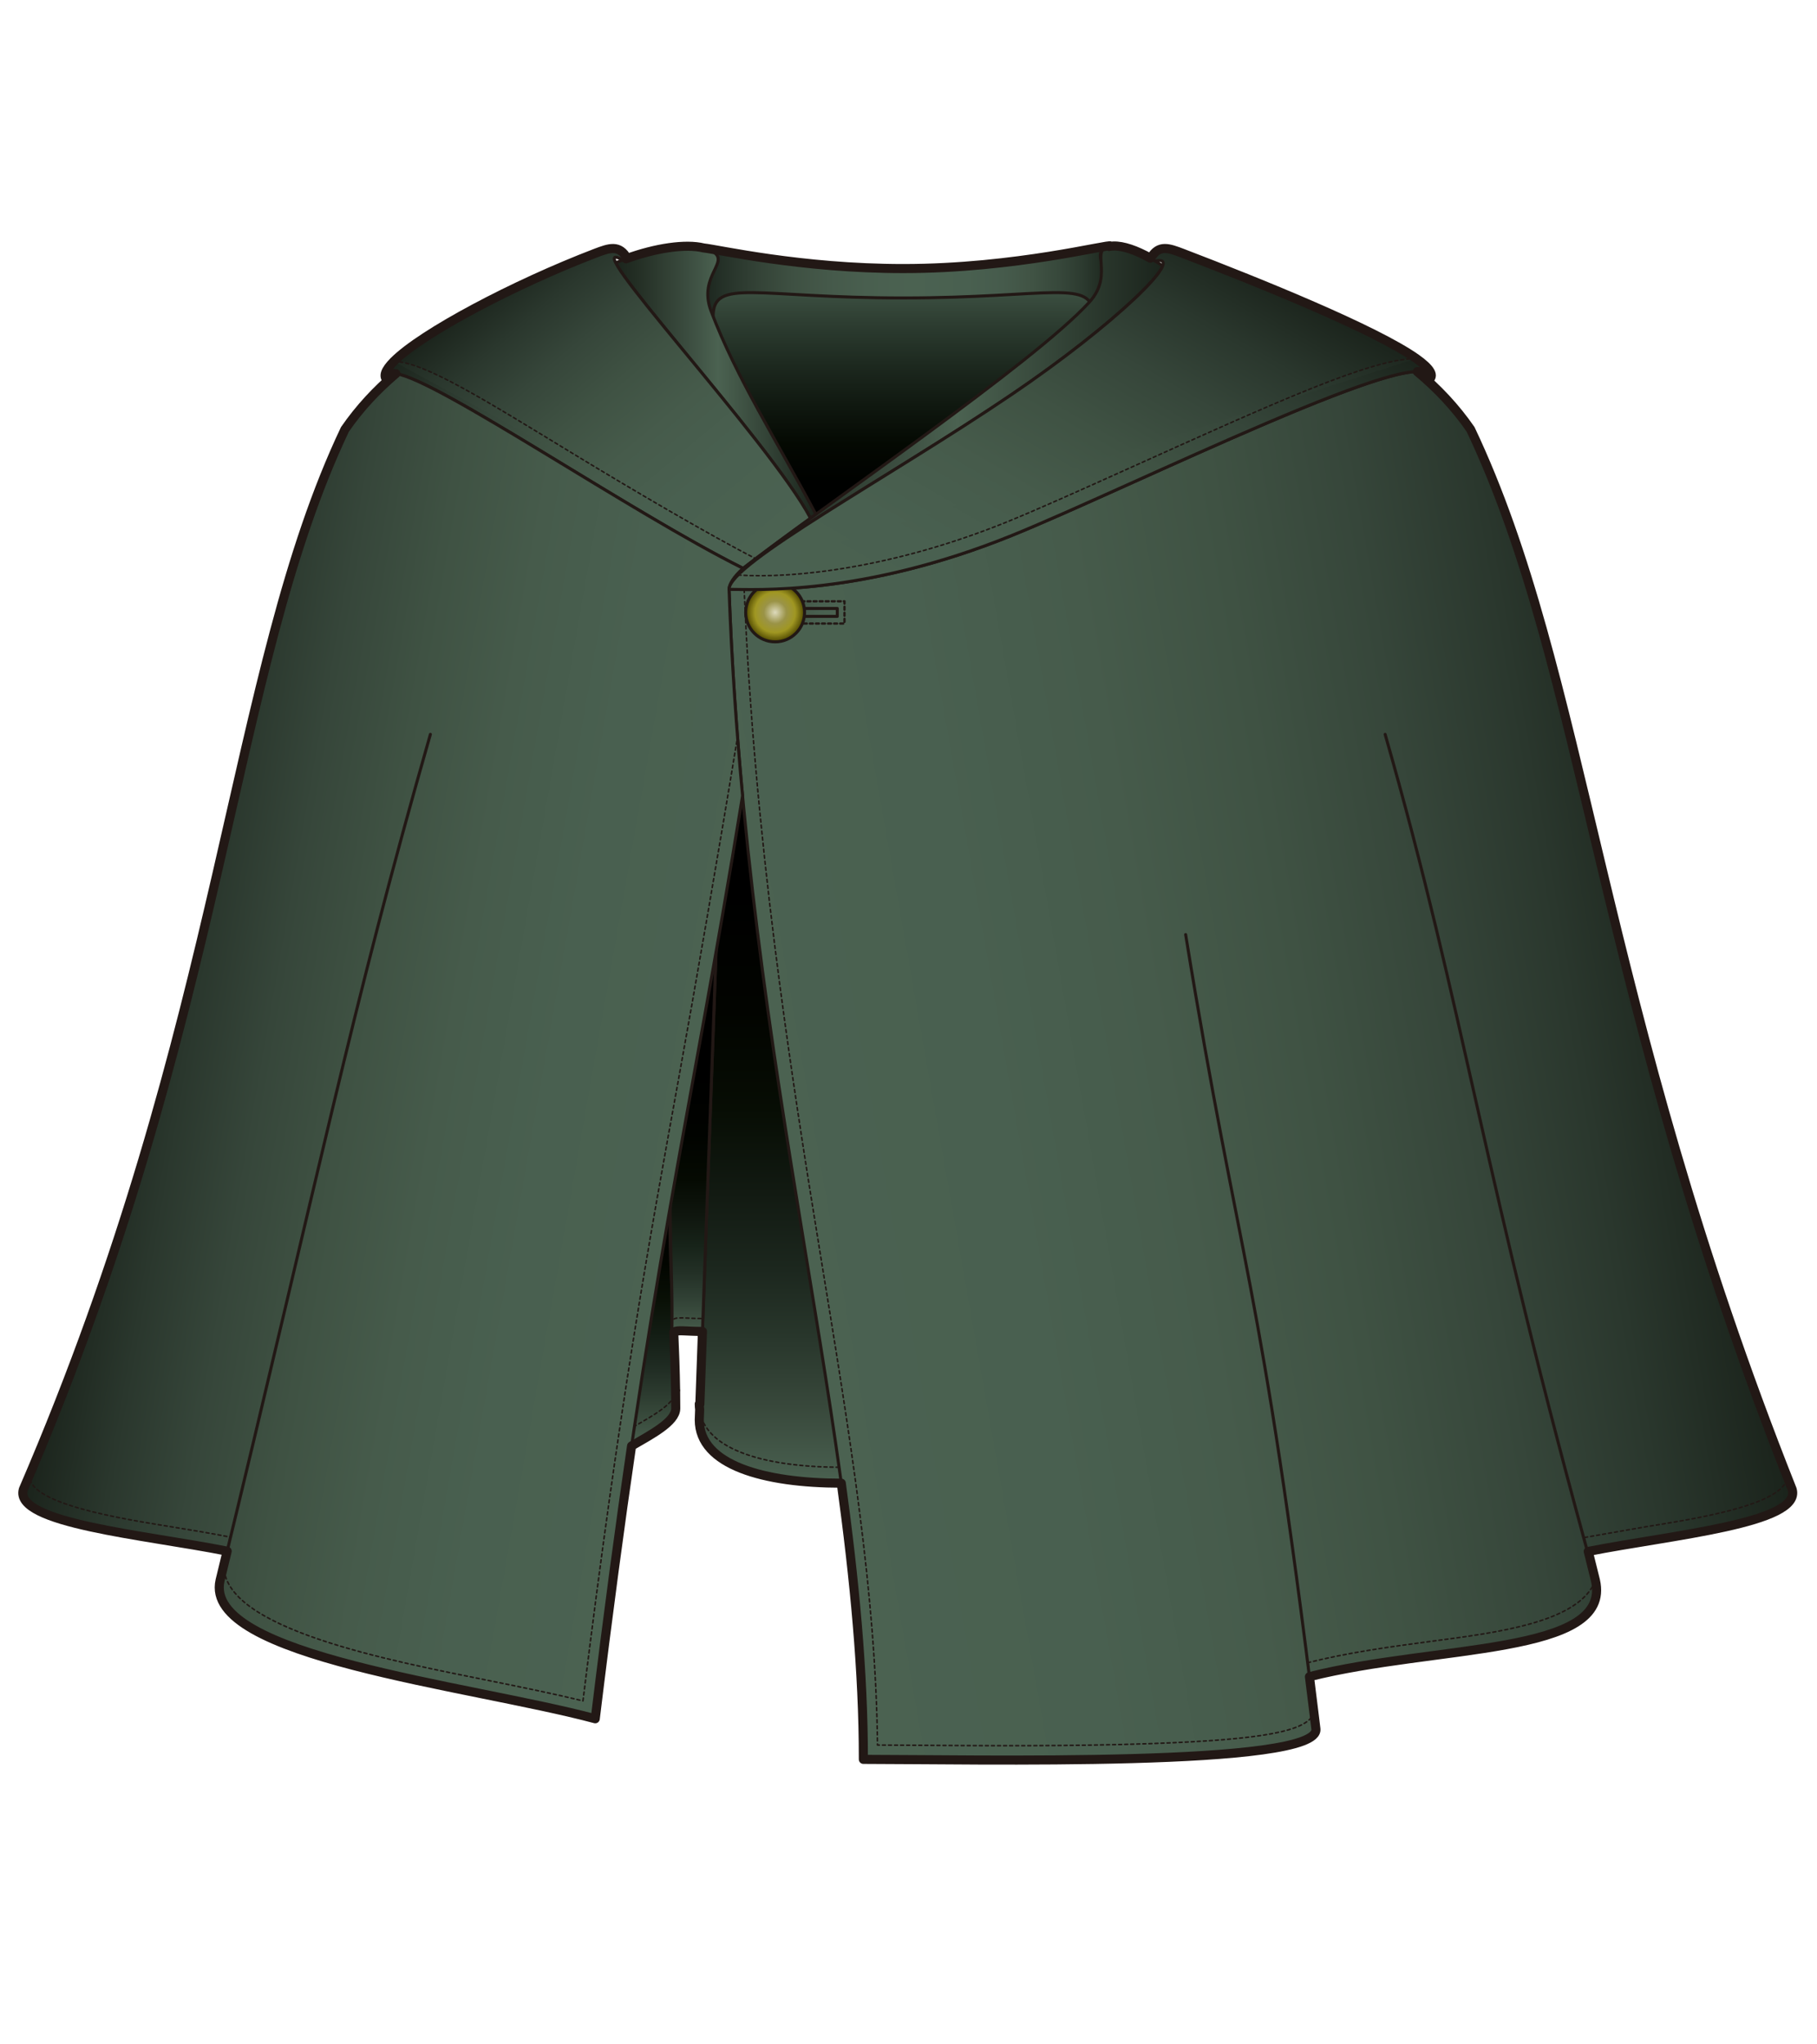 <?xml version="1.0" encoding="utf-8"?>
<!-- Generator: Adobe Illustrator 12.0.0, SVG Export Plug-In . SVG Version: 6.00 Build 51448)  -->
<!DOCTYPE svg PUBLIC "-//W3C//DTD SVG 1.1//EN" "http://www.w3.org/Graphics/SVG/1.1/DTD/svg11.dtd">
<svg  version="1.1" id="レイヤー_1" xmlns="http://www.w3.org/2000/svg" xmlns:xlink="http://www.w3.org/1999/xlink" width="600" height="675" viewBox="0 0 600 675"
	 overflow="visible" enable-background="new 0 0 600 675" xml:space="preserve">
<rect fill="none" width="600" height="675"/>
<g>
	<linearGradient id="XMLID_17_" gradientUnits="userSpaceOnUse" x1="297.897" y1="90.612" x2="297.897" y2="170.759">
		<stop  offset="0" style="stop-color:#44594A"/>
		<stop  offset="0.03" style="stop-color:#405546"/>
		<stop  offset="0.2" style="stop-color:#2D3D31"/>
		<stop  offset="0.371" style="stop-color:#1D291F"/>
		<stop  offset="0.538" style="stop-color:#101810"/>
		<stop  offset="0.7" style="stop-color:#040902"/>
		<stop  offset="0.857" style="stop-color:#000100"/>
		<stop  offset="1" style="stop-color:#000000"/>
	</linearGradient>
	<path fill="url(#XMLID_17_)" stroke="#221815" stroke-linecap="round" stroke-linejoin="round" d="M381.914,130.685
		c0,22.132-17.943,40.074-40.072,40.074h-87.889c-22.131,0-40.072-17.942-40.072-40.074l0,0c0-22.131,17.941-40.073,40.072-40.073
		h87.889C363.971,90.612,381.914,108.554,381.914,130.685L381.914,130.685z"/>
	<linearGradient id="XMLID_18_" gradientUnits="userSpaceOnUse" x1="231.635" y1="92.817" x2="366.721" y2="92.817">
		<stop  offset="0" style="stop-color:#1B241C"/>
		<stop  offset="0.053" style="stop-color:#253128"/>
		<stop  offset="0.136" style="stop-color:#334236"/>
		<stop  offset="0.222" style="stop-color:#3E5042"/>
		<stop  offset="0.311" style="stop-color:#45594A"/>
		<stop  offset="0.404" style="stop-color:#495F4F"/>
		<stop  offset="0.511" style="stop-color:#4B6251"/>
		<stop  offset="0.649" style="stop-color:#496050"/>
		<stop  offset="0.736" style="stop-color:#465B4C"/>
		<stop  offset="0.808" style="stop-color:#405344"/>
		<stop  offset="0.873" style="stop-color:#37483B"/>
		<stop  offset="0.932" style="stop-color:#2C3A2F"/>
		<stop  offset="0.987" style="stop-color:#1E2920"/>
		<stop  offset="1" style="stop-color:#1B241C"/>
	</linearGradient>
	<path fill="url(#XMLID_18_)" stroke="#221815" stroke-linecap="round" stroke-linejoin="round" d="M298.281,88.676
		c-37.247,0-66.646-7.658-66.646-6.766c8.633,2.292-4.584,7.847,1.845,19.184c0.642,1.13,1.325,2.253,2.005,3.376
		c0.006-12.805,14.277-6.093,62.797-6.093c48.522,0,62.793-6.711,62.801,6.093c0.677-1.123,1.359-2.246,2.006-3.376
		c6.424-11.337-5.002-17.571,3.633-19.863C366.721,80.34,335.527,88.676,298.281,88.676z"/>
	<linearGradient id="XMLID_19_" gradientUnits="userSpaceOnUse" x1="259.299" y1="489.724" x2="259.299" y2="220.849">
		<stop  offset="0" style="stop-color:#4B6251"/>
		<stop  offset="0.019" style="stop-color:#465C4C"/>
		<stop  offset="0.094" style="stop-color:#38483B"/>
		<stop  offset="0.175" style="stop-color:#29372C"/>
		<stop  offset="0.262" style="stop-color:#1C271E"/>
		<stop  offset="0.356" style="stop-color:#121A12"/>
		<stop  offset="0.46" style="stop-color:#070D04"/>
		<stop  offset="0.58" style="stop-color:#020400"/>
		<stop  offset="0.729" style="stop-color:#000000"/>
		<stop  offset="1" style="stop-color:#000000"/>
	</linearGradient>
	<path fill="url(#XMLID_19_)" stroke="#221815" stroke-linecap="round" stroke-linejoin="round" d="M230.915,468.823l6.144-171.688
		c4.126-22.824,8.443-47.206,13.177-76.287c9.731,104.309,30.364,191.069,37.448,268.604
		C258.104,491.066,230.915,485.638,230.915,468.823z"/>
	<path fill="none" stroke="#221815" stroke-width="0.5" stroke-linecap="round" stroke-linejoin="round" stroke-dasharray="1" d="
		M277.085,484.457c-25.168-0.135-46.17-6.117-46.17-20.896"/>
	<linearGradient id="XMLID_20_" gradientUnits="userSpaceOnUse" x1="215.398" y1="477.952" x2="215.398" y2="381.748">
		<stop  offset="0" style="stop-color:#4B6251"/>
		<stop  offset="0.082" style="stop-color:#3C4F40"/>
		<stop  offset="0.178" style="stop-color:#2D3C30"/>
		<stop  offset="0.28" style="stop-color:#1F2B22"/>
		<stop  offset="0.389" style="stop-color:#131D14"/>
		<stop  offset="0.505" style="stop-color:#091006"/>
		<stop  offset="0.633" style="stop-color:#020500"/>
		<stop  offset="0.781" style="stop-color:#000000"/>
		<stop  offset="1" style="stop-color:#000000"/>
	</linearGradient>
	<path fill="url(#XMLID_20_)" stroke="#221815" stroke-linecap="round" stroke-linejoin="round" d="M222.025,381.748
		c-2.355,26.103,1.111,54.32,1.111,83.287c0,4.653-8.969,9.039-15.479,12.917C212.77,439.607,217.447,409.124,222.025,381.748z"/>
	<path fill="none" stroke="#221815" stroke-width="0.5" stroke-linecap="round" stroke-linejoin="round" stroke-dasharray="1" d="
		M223.137,459.089c0,4.222-7.385,8.226-13.617,11.827"/>
	<linearGradient id="XMLID_21_" gradientUnits="userSpaceOnUse" x1="229.193" y1="441.499" x2="229.193" y2="297.135">
		<stop  offset="0" style="stop-color:#4B6251"/>
		<stop  offset="0.041" style="stop-color:#3E5142"/>
		<stop  offset="0.091" style="stop-color:#304034"/>
		<stop  offset="0.147" style="stop-color:#233026"/>
		<stop  offset="0.209" style="stop-color:#172319"/>
		<stop  offset="0.28" style="stop-color:#0F160E"/>
		<stop  offset="0.362" style="stop-color:#050A02"/>
		<stop  offset="0.463" style="stop-color:#010300"/>
		<stop  offset="0.605" style="stop-color:#000000"/>
		<stop  offset="1" style="stop-color:#000000"/>
	</linearGradient>
	<path fill="url(#XMLID_21_)" stroke="#221815" stroke-linecap="round" stroke-linejoin="round" d="M221.794,441.499
		c0-3.048,2.646-1.894,10.167-1.894l5.098-142.47c-5.174,28.616-10.041,54.762-15.033,84.613
		C220.313,400.72,222.371,420.813,221.794,441.499z"/>
	<path fill="none" stroke="#221815" stroke-width="0.5" stroke-linecap="round" stroke-linejoin="round" stroke-dasharray="1" d="
		M221.794,437.234c0-3.047,2.646-1.895,10.167-1.895"/>
	<linearGradient id="XMLID_22_" gradientUnits="userSpaceOnUse" x1="203.305" y1="126.201" x2="269.422" y2="126.201">
		<stop  offset="0" style="stop-color:#1B241C"/>
		<stop  offset="0.114" style="stop-color:#242F25"/>
		<stop  offset="0.349" style="stop-color:#3A4B3E"/>
		<stop  offset="0.511" style="stop-color:#4B6251"/>
		<stop  offset="1" style="stop-color:#1B241C"/>
	</linearGradient>
	<path fill="url(#XMLID_22_)" stroke="#221815" stroke-linecap="round" stroke-linejoin="round" d="M203.305,86.768
		c5.197,10.525,53.072,62.98,64.344,84.34c0.586-0.428,1.178-0.851,1.773-1.283c-12.516-23.65-26.342-45.182-34.631-67.149
		c-4.602-12.193,7.647-16.589-0.529-20.185C228.244,79.84,215.357,81.735,203.305,86.768z"/>
	<linearGradient id="XMLID_23_" gradientUnits="userSpaceOnUse" x1="563.102" y1="328.871" x2="250.38" y2="384.012">
		<stop  offset="0.006" style="stop-color:#1B241C"/>
		<stop  offset="0.014" style="stop-color:#1C251D"/>
		<stop  offset="0.139" style="stop-color:#2A372D"/>
		<stop  offset="0.271" style="stop-color:#36463A"/>
		<stop  offset="0.413" style="stop-color:#3F5243"/>
		<stop  offset="0.568" style="stop-color:#465B4B"/>
		<stop  offset="0.746" style="stop-color:#496050"/>
		<stop  offset="1" style="stop-color:#4B6251"/>
	</linearGradient>
	<path fill="url(#XMLID_23_)" stroke="#221815" stroke-linecap="round" stroke-linejoin="round" d="M240.74,194.583
		c8.322,0,43.752,2.275,93.248-17.731c33.492-13.538,115.918-54.201,134.006-54.157c6.715,5.593,12.611,11.831,17.615,19.082
		c38.258,80.62,41.651,187.598,106.182,349.968c3.342,11.281-40.457,15.143-67.582,20.553c0.858,3.123,1.733,6.289,2.629,9.504
		c5.697,24.808-52.702,21.232-94.441,31.799c0.694,5.521,1.404,11.265,2.135,17.246c1.492,12.739-113.697,10.056-149.435,10.056
		C285.097,475.322,246.553,354.66,240.74,194.583z"/>
	<path fill="none" stroke="#221815" stroke-width="0.5" stroke-linecap="round" stroke-linejoin="round" stroke-dasharray="1" d="
		M523.279,507.639l19.852-3.479c14.377-2.366,46.207-6.961,47.062-16.461"/>
	<path fill="none" stroke="#221815" stroke-width="0.5" stroke-linecap="round" stroke-linejoin="round" stroke-dasharray="1" d="
		M431.814,548.994c13.088-3.313,26.886-5.224,40.791-7.07c21.399-2.842,48.984-6.171,54.232-20.123"/>
	<path fill="none" stroke="#221815" stroke-width="0.5" stroke-linecap="round" stroke-linejoin="round" stroke-dasharray="1" d="
		M245.735,194.647c3.31,80.969,14.972,157.318,25.333,220.587c9.768,59.643,18.174,111.38,18.685,160.942
		c4.892,0.026,12.266,0.065,12.266,0.065c21.869,0.162,51.817,0.383,78.062-0.542c37.357-1.317,51.344-4.114,53.819-10.003"/>
	<linearGradient id="XMLID_24_" gradientUnits="userSpaceOnUse" x1="158.837" y1="94.981" x2="241.281" y2="193.234">
		<stop  offset="0.006" style="stop-color:#1B241C"/>
		<stop  offset="0.014" style="stop-color:#1C251D"/>
		<stop  offset="0.139" style="stop-color:#2A372D"/>
		<stop  offset="0.271" style="stop-color:#36463A"/>
		<stop  offset="0.413" style="stop-color:#3F5243"/>
		<stop  offset="0.568" style="stop-color:#465B4B"/>
		<stop  offset="0.746" style="stop-color:#496050"/>
		<stop  offset="1" style="stop-color:#4B6251"/>
	</linearGradient>
	<path fill="url(#XMLID_24_)" stroke="#221815" stroke-linecap="round" stroke-linejoin="round" d="M245.389,187.656
		c-42.706-21.229-121.158-76.464-117.279-61.987c-7.773-5.262,33.328-28.602,68.557-42.083c4.523-1.71,7.801-2.933,10.436,1.712
		c-0.504,0.181-1.002,0.373-1.506,0.565c-16.834-9.865,48.615,59.782,62.053,85.244C258.795,177.544,251.045,183.25,245.389,187.656
		z"/>
	<linearGradient id="XMLID_25_" gradientUnits="userSpaceOnUse" x1="145.859" y1="99.445" x2="234.248" y2="204.783">
		<stop  offset="0.006" style="stop-color:#1B241C"/>
		<stop  offset="0.014" style="stop-color:#1C251D"/>
		<stop  offset="0.139" style="stop-color:#2A372D"/>
		<stop  offset="0.271" style="stop-color:#36463A"/>
		<stop  offset="0.413" style="stop-color:#3F5243"/>
		<stop  offset="0.568" style="stop-color:#465B4B"/>
		<stop  offset="0.746" style="stop-color:#496050"/>
		<stop  offset="1" style="stop-color:#4B6251"/>
	</linearGradient>
	
		<path fill="url(#XMLID_25_)" stroke="#221815" stroke-width="0.5" stroke-linecap="round" stroke-linejoin="round" stroke-dasharray="1" d="
		M130.006,119.337c9.952,0,30.547,13.024,59.482,30.607c19.472,11.833,44.521,26.567,60.387,34.679"/>
	<linearGradient id="XMLID_26_" gradientUnits="userSpaceOnUse" x1="245.389" y1="134.44" x2="383.944" y2="134.44">
		<stop  offset="0" style="stop-color:#1B241C"/>
		<stop  offset="0.114" style="stop-color:#242F25"/>
		<stop  offset="0.349" style="stop-color:#3A4B3E"/>
		<stop  offset="0.511" style="stop-color:#4B6251"/>
		<stop  offset="1" style="stop-color:#1B241C"/>
	</linearGradient>
	<path fill="url(#XMLID_26_)" stroke="#221815" stroke-linecap="round" stroke-linejoin="round" d="M383.944,87.759
		c-2.085,5.708-23.069,24.34-49.864,42.487c-31.27,21.177-69.544,42.768-85.635,55.487c-1.068,0.643-2.089,1.284-3.057,1.923
		c25.943-20.207,95.898-67.708,114.305-87.866c8.785-9.626-0.967-18.243,7.96-18.559C371.777,81.083,377.758,83.603,383.944,87.759z
		"/>
	<linearGradient id="XMLID_27_" gradientUnits="userSpaceOnUse" x1="37.41" y1="323.17" x2="233.542" y2="357.753">
		<stop  offset="0.006" style="stop-color:#1B241C"/>
		<stop  offset="0.014" style="stop-color:#1C251D"/>
		<stop  offset="0.139" style="stop-color:#2A372D"/>
		<stop  offset="0.271" style="stop-color:#36463A"/>
		<stop  offset="0.413" style="stop-color:#3F5243"/>
		<stop  offset="0.568" style="stop-color:#465B4B"/>
		<stop  offset="0.746" style="stop-color:#496050"/>
		<stop  offset="1" style="stop-color:#4B6251"/>
	</linearGradient>
	<path fill="url(#XMLID_27_)" stroke="#221815" stroke-linecap="round" stroke-linejoin="round" d="M130.719,123.365
		c-6.385,5.42-12.016,11.45-16.818,18.411C75.642,222.396,74.777,336.226,7.717,491.744c-3.342,11.281,40.172,15,67.297,20.411
		c-0.77,3.169-1.551,6.382-2.34,9.646c-5.788,25.185,82.043,34.521,123.885,45.693c18.354-150.524,30.47-193.002,48.648-304.75
		c-2.045-21.922-3.613-44.612-4.467-68.162c0-1.57,1.445-4.126,4.648-6.926C208.424,169.281,144.672,125.435,130.719,123.365z"/>
	<path fill="none" stroke="#221815" stroke-width="0.5" stroke-linecap="round" stroke-linejoin="round" stroke-dasharray="1" d="
		M73.979,516.418c-1.188,21.373,55.371,31.969,86.941,38.36c11.461,2.319,22.285,4.535,31.582,6.81
		c12.043-97.84,21.592-150.435,31.685-205.941c5.077-27.92,13.443-76.065,19.354-112.348"/>
	<path fill="none" stroke="#221815" stroke-width="0.5" stroke-linecap="round" stroke-linejoin="round" stroke-dasharray="1" d="
		M9.919,486.599c-2.265,9.899,31.765,15.075,45.96,17.396c7.164,1.172,13.93,2.279,20.063,3.502"/>
	<path fill="none" stroke="#221815" stroke-linecap="round" stroke-linejoin="round" d="M72.674,521.801
		c32.832-135.041,43.014-187.088,69.445-279.337"/>
	<path fill="none" stroke="#221815" stroke-linecap="round" stroke-linejoin="round" d="M434.531,570.846
		c-18.355-150.524-24.837-150.524-43.016-262.272"/>
	<path fill="none" stroke="#221815" stroke-linecap="round" stroke-linejoin="round" d="M526.838,521.801
		c-37.563-135.041-43.016-187.088-69.446-279.337"/>
	<linearGradient id="XMLID_28_" gradientUnits="userSpaceOnUse" x1="253.158" y1="200.163" x2="276.356" y2="204.254">
		<stop  offset="0.006" style="stop-color:#1B241C"/>
		<stop  offset="0.014" style="stop-color:#1C251D"/>
		<stop  offset="0.139" style="stop-color:#2A372D"/>
		<stop  offset="0.271" style="stop-color:#36463A"/>
		<stop  offset="0.413" style="stop-color:#3F5243"/>
		<stop  offset="0.568" style="stop-color:#465B4B"/>
		<stop  offset="0.746" style="stop-color:#496050"/>
		<stop  offset="1" style="stop-color:#4B6251"/>
	</linearGradient>
	
		<rect x="250.65" y="198.53" fill="url(#XMLID_28_)" stroke="#221815" stroke-width="0.75" stroke-linecap="round" stroke-linejoin="round" stroke-dasharray="1" width="28.211" height="7.356"/>
	<linearGradient id="XMLID_29_" gradientUnits="userSpaceOnUse" x1="253.155" y1="200.162" x2="276.356" y2="204.253">
		<stop  offset="0.006" style="stop-color:#1B241C"/>
		<stop  offset="0.014" style="stop-color:#1C251D"/>
		<stop  offset="0.139" style="stop-color:#2A372D"/>
		<stop  offset="0.271" style="stop-color:#36463A"/>
		<stop  offset="0.413" style="stop-color:#3F5243"/>
		<stop  offset="0.568" style="stop-color:#465B4B"/>
		<stop  offset="0.746" style="stop-color:#496050"/>
		<stop  offset="1" style="stop-color:#4B6251"/>
	</linearGradient>
	
		<rect x="253.024" y="200.904" fill="url(#XMLID_29_)" stroke="#221815" stroke-linecap="round" stroke-linejoin="round" width="23.462" height="2.607"/>
	<radialGradient id="XMLID_30_" cx="255.957" cy="202.207" r="9.721" gradientUnits="userSpaceOnUse">
		<stop  offset="0" style="stop-color:#DDDABC"/>
		<stop  offset="0.382" style="stop-color:#9A9347"/>
		<stop  offset="0.685" style="stop-color:#A09722"/>
		<stop  offset="1" style="stop-color:#4D4600"/>
	</radialGradient>
	<path fill="url(#XMLID_30_)" stroke="#221815" stroke-linecap="round" stroke-linejoin="round" d="M265.678,202.207
		c0,5.37-4.348,9.722-9.721,9.722c-5.368,0-9.721-4.352-9.721-9.722s4.353-9.721,9.721-9.721
		C261.33,192.486,265.678,196.837,265.678,202.207z"/>
	<linearGradient id="XMLID_31_" gradientUnits="userSpaceOnUse" x1="402.197" y1="80.287" x2="312.342" y2="235.922">
		<stop  offset="0.006" style="stop-color:#1B241C"/>
		<stop  offset="0.014" style="stop-color:#1C251D"/>
		<stop  offset="0.139" style="stop-color:#2A372D"/>
		<stop  offset="0.271" style="stop-color:#36463A"/>
		<stop  offset="0.413" style="stop-color:#3F5243"/>
		<stop  offset="0.568" style="stop-color:#465B4B"/>
		<stop  offset="0.746" style="stop-color:#496050"/>
		<stop  offset="1" style="stop-color:#4B6251"/>
	</linearGradient>
	<path fill="url(#XMLID_31_)" stroke="#221815" stroke-linecap="round" stroke-linejoin="round" d="M240.74,194.583
		c8.322,0,43.752,2.275,93.248-17.731c38.497-15.561,141.654-66.962,137.424-51.182c10.27-5.57-45.783-28.602-81.014-42.083
		c-4.521-1.71-7.801-2.933-10.434,1.712c0.498,0.28,1,0.574,1.504,0.88c10.992-2.484-13.583,21.174-47.389,44.068
		C293.354,157.83,240.74,186.115,240.74,194.583z"/>
	<linearGradient id="XMLID_32_" gradientUnits="userSpaceOnUse" x1="401.629" y1="74.559" x2="307.44" y2="237.699">
		<stop  offset="0.006" style="stop-color:#1B241C"/>
		<stop  offset="0.014" style="stop-color:#1C251D"/>
		<stop  offset="0.139" style="stop-color:#2A372D"/>
		<stop  offset="0.271" style="stop-color:#36463A"/>
		<stop  offset="0.413" style="stop-color:#3F5243"/>
		<stop  offset="0.568" style="stop-color:#465B4B"/>
		<stop  offset="0.746" style="stop-color:#496050"/>
		<stop  offset="1" style="stop-color:#4B6251"/>
	</linearGradient>
	
		<path fill="url(#XMLID_32_)" stroke="#221815" stroke-width="0.5" stroke-linecap="round" stroke-linejoin="round" stroke-dasharray="1" d="
		M382.785,81.262 M243.707,189.864c18.332,1.269,51.262-2.365,88.501-17.417c10.05-4.063,24.86-10.729,40.538-17.79
		c48.498-21.835,80.166-36.273,94.932-36.273"/>
	<path fill="none" stroke="#221815" stroke-width="3" stroke-linecap="round" stroke-linejoin="round" d="M379.885,85.25
		c-4.684-2.631-9.02-4.134-12.231-4.019c-0.544,0.02-1.018,0.07-1.432,0.151c0.161-0.051,0.319-0.104,0.499-0.151
		c0-0.891-31.193,7.445-68.439,7.445c-33.894,0-61.277-6.337-65.938-6.808c-5.889-1.458-15.8-0.015-25.648,3.585
		c0.135-0.051,0.27-0.106,0.406-0.154c-2.635-4.645-5.912-3.422-10.436-1.712c-26.971,10.32-57.354,26.411-66.645,35.752
		c-0.002,0-0.01-0.001-0.016-0.001l0.014,0.007c-2.842,2.858-3.732,5.092-1.91,6.325c-0.52-1.941,0.453-2.619,2.607-2.304
		c-6.383,5.42-12.014,11.45-16.816,18.411C75.642,222.396,74.777,336.226,7.717,491.744c-3.342,11.281,40.172,15,67.297,20.411
		c-0.77,3.169-1.551,6.382-2.34,9.646c-5.788,25.185,82.043,34.521,123.885,45.693c4.288-35.168,8.236-64.439,11.998-90.072
		c6.408-3.744,14.58-7.944,14.58-12.387c0-1.858-0.016-3.712-0.044-5.562c0.015-0.128,0.044-0.255,0.044-0.385l-0.049,0.041
		c-0.096-6.485-0.334-12.927-0.611-19.313c1.193-0.801,4.07-0.211,9.484-0.211l-0.859,24.039l-0.187-0.083
		c0,0.621,0.052,1.222,0.124,1.812l-0.124,3.45c0,14.919,21.407,20.868,46.893,20.894c4.359,31.875,7.289,62.107,7.289,91.185
		c35.737,0,150.927,2.684,149.435-10.056c-0.213-1.742-0.422-3.443-0.632-5.146v-0.002v-0.003c-0.108-0.869-0.217-1.743-0.321-2.603
		c-0.141-1.139-0.278-2.25-0.419-3.369c-0.171-1.391-0.343-2.77-0.514-4.131c-0.082-0.658-0.167-1.341-0.249-1.992
		c41.739-10.566,100.139-6.991,94.441-31.799l-2.376-9.553c27.144-5.384,70.661-9.256,67.329-20.504
		c-64.53-162.37-67.924-269.348-106.182-349.968c-5.002-7.249-10.893-13.482-17.604-19.073c2.688,0.011,3.958,0.92,3.406,2.966
		c2.635-1.429,0.895-4.011-3.734-7.285c-13.406-9.481-51.092-24.776-77.279-34.799c-4.455-1.684-7.698-2.897-10.315,1.506
		L379.885,85.25z"/>
</g>
</svg>
